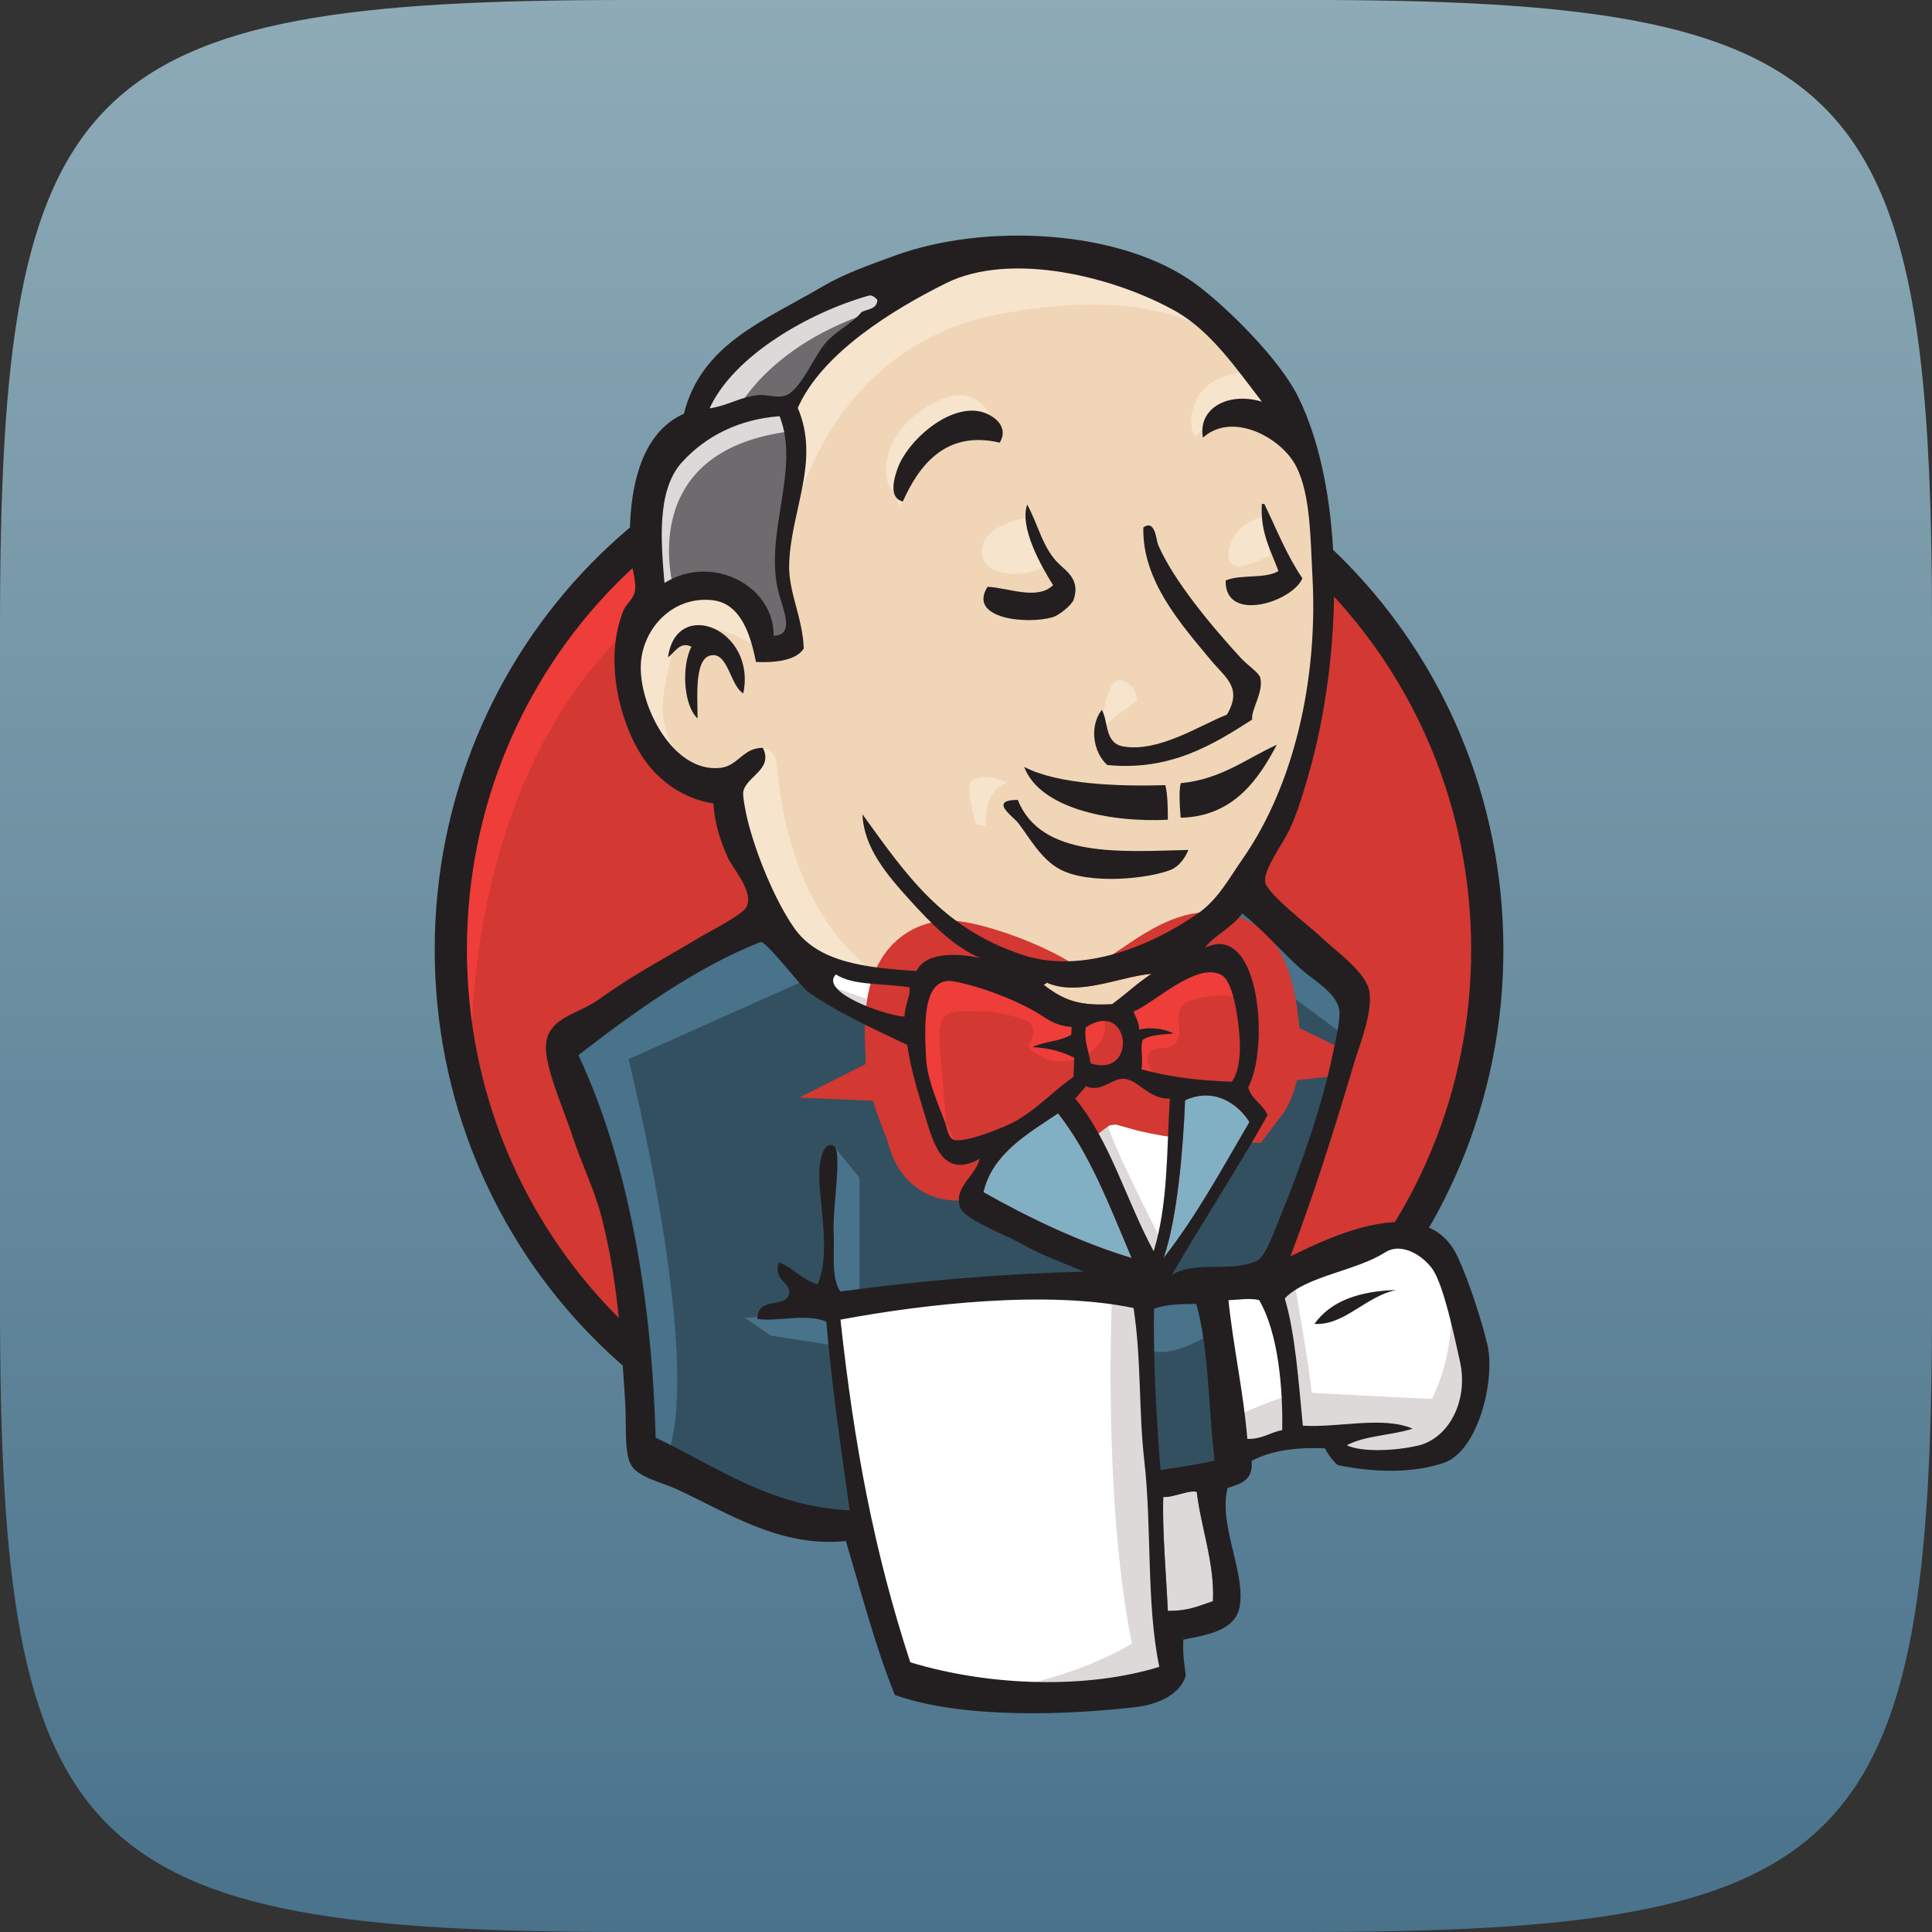 <?xml version="1.0" encoding="UTF-8" standalone="no"?>
<svg xmlns="http://www.w3.org/2000/svg" height="40px" width="40px" version="1.1" xmlns:xlink="http://www.w3.org/1999/xlink" viewBox="0 0 40 40"><rect x="0" y="0" width="40" height="40" fill="#333333" stroke="none"/><!-- Generator: Sketch 3.8.3 (29802) - http://www.bohemiancoding.com/sketch -->
 <title>jenkins</title>
 <desc>Created with Sketch.</desc>
 <defs>
  <linearGradient id="linearGradient-1" y1="100%" x2="50%" x1="50%" y2="-0%">
   <stop stop-color="#49728B" offset="0"/>
   <stop stop-color="#8EABB7" offset="1"/>
  </linearGradient>
 </defs>
 <g id="home" fill-rule="evenodd" fill="none">
  <g id="jenkins">
   <g id="layer1" transform="translate(0 -1)">
    <g transform="translate(0 .285)">
     <path id="path6455" fill="url(#linearGradient-1)" d="m0 27.742v-14.055c0-11.351 1.62-12.972 12.96-12.972l14.08-0.001c11.34 0 12.96 1.622 12.96 12.972v14.056c0 11.351-1.62 12.973-12.96 12.973h-14.08c-11.34 0-12.96-1.622-12.96-12.973z"/>
     <g id="g10" transform="translate(20.186 20.593) scale(1 -1) translate(-11.186 -15.593)">
      <g id="g3393">
       <path id="path22" fill="#D33833" d="m21.793 15.851c0-6.061-4.804-10.975-10.73-10.975-5.926 0-10.73 4.914-10.73 10.975 0 6.062 4.804 10.975 10.73 10.975 5.926 0 10.73-4.913 10.73-10.975"/>
       <path id="path24" fill="#EF3D3A" d="m0.771 13.133s-0.777 11.445 9.769 11.772l-0.736 1.226-5.723-1.921-1.635-1.88-1.431-2.739-0.818-3.188 0.245-2.126"/>
       <path id="path26" fill="#231F20" d="m3.714 23.338c-1.883-1.926-3.047-4.586-3.047-7.528h0c0-2.941 1.165-5.601 3.047-7.527 1.883-1.926 4.479-3.114 7.349-3.114 2.87 0 5.465 1.188 7.349 3.114 1.882 1.926 3.047 4.586 3.047 7.527 0 2.942-1.165 5.602-3.047 7.528-1.884 1.925-4.479 3.114-7.349 3.114-2.87 0-5.465-1.189-7.349-3.114zm-0.476-15.521c-2.001 2.046-3.238 4.874-3.238 7.993 0 3.12 1.237 5.947 3.238 7.994 2 2.046 4.769 3.315 7.825 3.314 3.056 0.001 5.825-1.268 7.825-3.314 2.001-2.047 3.238-4.874 3.238-7.994 0-3.119-1.237-5.947-3.238-7.993-2-2.046-4.769-3.315-7.825-3.315-3.056 0-5.825 1.268-7.825 3.315z"/>
       <polyline id="path28" points="15.58 15.79 13.945 15.545 11.737 15.3 10.307 15.259 8.917 15.3 7.854 15.627 6.914 16.649 6.178 18.733 6.015 19.183 5.034 19.51 4.462 20.45 4.053 21.799 4.502 22.984 5.565 23.352 6.423 22.943 6.832 22.044 7.323 22.126 7.486 22.33 7.323 23.27 7.282 24.456 7.527 26.091 7.518 27.025 8.263 28.216 9.571 29.156 11.86 30.138 14.394 29.77 16.601 28.175 17.623 26.541 18.277 25.355 18.441 22.412 17.95 19.878 17.051 17.63 16.193 16.444" fill="#F0D6B7"/>
       <polyline id="path30" points="14.19 8.719 8.345 8.474 8.345 7.493 8.835 4.059 8.59 3.773 4.502 5.163 4.216 5.653 3.808 10.272 2.868 13.052 2.663 13.706 5.933 15.954 6.955 16.363 7.854 15.259 8.631 14.564 9.53 14.278 9.939 14.155 10.429 12.03 10.797 11.58 11.737 11.907 11.083 10.64 14.639 8.964 14.19 8.719" fill="#335061"/>
       <polyline id="path32" points="4.502 22.984 5.565 23.352 6.423 22.943 6.832 22.044 7.323 22.126 7.445 22.616 7.2 23.557 7.445 25.805 7.241 27.031 7.977 27.889 9.571 29.156 9.121 29.77 6.873 28.666 5.933 27.93 5.402 26.786 4.584 25.682 4.339 24.374 4.502 22.984" fill="#6D6B6D"/>
       <path id="path34" fill="#DCD9D8" d="m6.178 26.827s0.613 1.512 3.066 2.248c2.452 0.735 0.123 0.531 0.123 0.531l-2.657-1.022-1.022-1.022-0.45-0.817 0.94 0.082"/>
       <path id="path36" fill="#DCD9D8" d="m4.952 23.27s-0.858 2.862 2.412 3.271l-0.123 0.49-2.248-0.531-0.654-2.126 0.164-1.39 0.45 0.286"/>
       <path id="path38" fill="#F7E4CD" d="m6.26 19.469l0.535 0.519s0.242-0.028 0.282-0.315c0.041-0.286 0.163-2.861 1.921-4.251 0.16-0.127-1.308 0.205-1.308 0.205l-1.308 2.044"/>
       <path id="path40" fill="#F7E4CD" d="m13.781 20.246s0.096 1.239 0.429 1.143c0.334-0.095 0.334-0.429 0.334-0.429s-0.81-0.524-0.763-0.714"/>
       <path id="path42" fill="#F7E4CD" d="m17.174 24.783s-0.674-0.142-0.736-0.736 0.736-0.123 0.858-0.082"/>
       <path id="path44" fill="#F7E4CD" d="m12.228 24.742s-0.899-0.123-0.899-0.695 1.022-0.531 1.308-0.286"/>
       <path id="path46" fill="#F7E4CD" d="m6.669 22.085s-1.553 0.94-1.717 0.041c-0.164-0.899-0.531-1.553 0.245-2.493l-0.531 0.163-0.49 1.267-0.164 1.226 0.94 0.981 1.063-0.081 0.613-0.491 0.041-0.613"/>
       <path id="path48" fill="#F7E4CD" d="m7.404 24.66s0.695 3.597 4.21 4.292c2.894 0.572 4.414-0.123 4.986-0.777 0 0-2.575 3.066-5.027 2.126-2.453-0.94-4.251-2.657-4.21-3.76 0.07-1.88 0.041-1.881 0.041-1.881"/>
       <path id="path50" fill="#F7E4CD" d="m16.888 27.767s-1.186 0.041-1.227-1.022c0 0 0-0.164 0.082-0.327 0 0 0.94 1.063 1.513 0.49"/>
       <path id="path52" fill="#F7E4CD" d="m11.697 26.307s-0.204 1.631-1.595 0.683c-0.899-0.613-0.817-1.471-0.654-1.635 0.164-0.163 0.119-0.493 0.243-0.267 0.124 0.226 0.083 0.962 0.533 1.166 0.45 0.205 1.187 0.433 1.472 0.053"/>
       <path id="path54" fill="#49728B" d="m7.854 15.259l-3.842-1.717s1.594-6.335 0.777-8.297l-0.572 0.204-0.041 2.412-1.063 4.577-0.45 1.268 4.006 2.697 1.185-1.144"/>
       <path id="path56" fill="#49728B" d="m8.249 11.755l0.545-0.665v-2.453h-0.654s-0.082 1.717-0.082 1.921c0 0.205 0.082 0.94 0.082 0.94"/>
       <polyline id="path58" points="8.263 8.269 6.423 8.188 6.955 7.82 8.263 7.615" fill="#49728B"/>
       <polyline id="path60" points="14.558 8.678 16.07 8.719 16.438 4.958 14.885 4.754 14.558 8.678" fill="#335061"/>
       <path id="path62" fill="#335061" d="m14.966 8.678l2.29 0.123s0.94 2.37 0.94 2.493 0.817 3.433 0.817 3.433l-1.839 1.922-0.368 0.327-0.981-0.981v-3.802l-0.859-3.515"/>
       <path id="path64" fill="#49728B" d="m15.988 8.964l-1.43-0.286 0.204-1.145c0.531-0.245 1.431 0.409 1.431 0.409"/>
       <polyline id="path66" points="16.029 16.117 18.891 13.992 18.972 14.973 16.806 16.976 16.029 16.117" fill="#49728B"/>
       <polyline id="path68" points="9.681 0.625 8.835 4.059 8.414 6.593 8.345 8.474 12.175 8.678 14.558 8.678 14.341 4.386 14.709 1.075 14.668 0.462 11.562 0.216 9.681 0.625" fill="#fff"/>
       <path id="path70" fill="#DCD9D8" d="m14.026 8.719s-0.204-4.251 0.409-7.276c0 0-1.226-0.777-3.025-0.981l3.434 0.123 0.409 0.245-0.491 6.704-0.123 1.431"/>
       <polyline id="path72" points="16.508 5.285 18.102 5.735 21.126 5.898 21.576 7.288 20.759 9.7 19.819 9.822 18.51 9.413 17.256 8.801 16.589 8.923 16.07 8.719" fill="#fff"/>
       <path id="path74" fill="#DCD9D8" d="m16.479 6.103s1.063 0.49 1.226 0.45l-0.449 2.248 0.531 0.204s0.368-2.125 0.368-2.371c0 0 2.289-0.123 2.493-0.123 0 0 0.491 0.94 0.368 1.921l0.45-1.308 0.04-0.736-0.653-0.981-0.736-0.163-1.226 0.041-0.409 0.531-1.431-0.204-0.45-0.164"/>
       <path id="path76" fill="#fff" d="m14.873 9.005l-0.9 2.289-0.94 1.348s0.204 0.573 0.491 0.573h0.94l0.899-0.327-0.082-1.513-0.408-2.37"/>
       <path id="path78" fill="#DCD9D8" d="m15.048 9.782s-1.144 2.207-1.144 2.534c0 0 0.204 0.49 0.49 0.368 0.286-0.123 0.9-0.45 0.9-0.45v0.777l-1.39 0.286-0.94-0.123 1.594-3.76 0.327-0.041"/>
       <polyline id="path80" points="10.049 15.177 8.917 15.3 7.854 15.627 7.854 15.259 8.373 14.686 10.008 13.951" fill="#fff"/>
       <path id="path82" fill="#DCD9D8" d="m8.222 15.054s1.267-0.531 1.676-0.409l0.041-0.49-1.144 0.245-0.695 0.491 0.123 0.163"/>
       <path id="path84" fill="#D33833" d="m16.503 13.076c-0.693 0.02-1.32 0.102-1.869 0.257 0.038 0.225-0.032 0.446 0.024 0.608 0.153 0.11 0.409 0.108 0.64 0.134-0.2 0.098-0.48 0.137-0.711 0.08-0.005 0.156-0.075 0.253-0.118 0.375 0.39 0.139 1.311 1.052 1.828 0.75 0.247-0.144 0.352-0.965 0.371-1.364 0.016-0.331-0.03-0.665-0.165-0.84"/>
       <path id="path86" stroke="#D33833" stroke-width="2.5" d="m16.503 13.076c-0.693 0.02-1.32 0.102-1.869 0.257 0.038 0.225-0.032 0.446 0.024 0.608 0.153 0.11 0.409 0.108 0.64 0.134-0.2 0.098-0.48 0.137-0.711 0.08-0.005 0.156-0.075 0.253-0.118 0.375 0.39 0.139 1.311 1.052 1.828 0.75 0.247-0.144 0.352-0.965 0.371-1.364 0.016-0.331-0.03-0.665-0.165-0.84z"/>
       <path id="path88" fill="#D33833" d="m13.187 14.209c-0.002-0.052-0.004-0.105-0.007-0.158-0.216-0.142-0.566-0.14-0.803-0.26 0.35-0.015 0.626-0.1 0.864-0.219l-0.015-0.396c-0.397-0.272-0.76-0.677-1.227-0.931-0.221-0.121-0.996-0.431-1.232-0.376-0.133 0.031-0.145 0.196-0.198 0.351-0.113 0.334-0.374 0.864-0.397 1.365-0.029 0.634-0.092 1.696 0.59 1.565 0.551-0.105 1.192-0.359 1.618-0.592 0.261-0.142 0.411-0.318 0.807-0.349"/>
       <path id="path90" stroke="#D33833" stroke-width="2.5" d="m13.187 14.209c-0.002-0.052-0.004-0.105-0.007-0.158-0.216-0.142-0.566-0.14-0.803-0.26 0.35-0.015 0.626-0.1 0.864-0.219l-0.015-0.396c-0.397-0.272-0.76-0.677-1.227-0.931-0.221-0.121-0.996-0.431-1.232-0.376-0.133 0.031-0.145 0.196-0.198 0.351-0.113 0.334-0.374 0.864-0.397 1.365-0.029 0.634-0.092 1.696 0.59 1.565 0.551-0.105 1.192-0.359 1.618-0.592 0.261-0.142 0.411-0.318 0.807-0.349z"/>
       <path id="path92" fill="#D33833" d="m13.581 13.454c-0.061 0.345-0.131 0.443-0.104 0.744 0.921 0.614 1.093-1.054 0.104-0.744"/>
       <path id="path94" stroke="#D33833" stroke-width="2.5" d="m13.581 13.454c-0.061 0.345-0.131 0.443-0.104 0.744 0.921 0.614 1.093-1.054 0.104-0.744z"/>
       <path id="path96" fill="#EF3D3A" d="m14.913 13.174s-0.286 0.409-0.081 0.531c0.204 0.123 0.408 0 0.531 0.205 0.123 0.204 0 0.327 0.041 0.572s0.245 0.286 0.45 0.327c0.204 0.041 0.776 0.123 0.858-0.082l-0.245 0.736-0.491 0.163-1.553-0.899-0.082-0.45v-0.899"/>
       <path id="path98" fill="#EF3D3A" d="m10.622 11.825c-0.05 0.638-0.102 1.275-0.159 1.912-0.087 0.952 0.228 0.786 1.053 0.786 0.126 0 0.776-0.151 0.822-0.246 0.223-0.455-0.373-0.354 0.257-0.697 0.531-0.29 1.47 0.176 1.256 0.82-0.121 0.143-0.627 0.045-0.808 0.139-0.319 0.165-0.639 0.331-0.958 0.496-0.406 0.211-1.345 0.518-1.778 0.224-1.098-0.746 0.069-2.611 0.46-3.39"/>
       <path id="path100" fill="#231F20" d="m11.697 26.307c-1.114 0.26-1.668-0.466-2.005-1.219-0.302 0.073-0.182 0.483-0.105 0.692 0.199 0.549 1.003 1.279 1.66 1.18 0.283-0.043 0.665-0.301 0.451-0.653"/>
       <path id="path102" fill="#231F20" d="m17.125 25.038c0.018 0 0.036-0.001 0.053-0.002 0.252-0.523 0.47-1.077 0.787-1.538-0.212-0.496-1.611-0.934-1.589-0.045 0.302 0.133 0.824 0.027 1.092 0.196-0.155 0.426-0.378 0.788-0.343 1.389"/>
       <path id="path104" fill="#231F20" d="m12.267 25.025c0.239-0.438 0.317-0.898 0.657-1.229 0.153-0.149 0.45-0.331 0.303-0.745-0.035-0.098-0.287-0.316-0.432-0.358-0.531-0.157-1.768-0.033-1.349 0.629 0.439-0.021 1.029-0.285 1.357 0.034-0.252 0.402-0.701 1.199-0.536 1.669"/>
       <path id="path106" fill="#231F20" d="m16.926 20.574c-0.799-0.513-1.69-1.071-3-0.942-0.28 0.243-0.387 0.785-0.115 1.142 0.142-0.243 0.053-0.69 0.447-0.758 0.743-0.127 1.608 0.455 2.143 0.658 0.331 0.559-0.029 0.764-0.327 1.124-0.612 0.737-1.432 1.65-1.402 2.753 0.247 0.18 0.268-0.273 0.304-0.355 0.319-0.747 1.122-1.703 1.709-2.342 0.144-0.158 0.381-0.309 0.407-0.413 0.076-0.303-0.198-0.665-0.166-0.867"/>
       <path id="path108" fill="#231F20" d="m6.389 21.115c-0.251 0.143-0.31 0.773-0.604 0.791-0.42 0.025-0.344-0.818-0.342-1.31-0.289 0.262-0.34 1.071-0.128 1.486-0.242 0.119-0.35-0.131-0.485-0.219 0.173 1.255 1.835 0.582 1.559-0.748"/>
       <path id="path110" fill="#231F20" d="m17.435 20.052c-0.372-0.708-0.898-1.488-1.99-1.511-0.022 0.229-0.039 0.577 0.001 0.715 0.835 0.08 1.35 0.505 1.989 0.796"/>
       <path id="path112" fill="#231F20" d="m12.205 19.593c0.696-0.366 1.976-0.406 2.922-0.378 0.051-0.207 0.05-0.464 0.052-0.716-1.217-0.061-2.655 0.24-2.974 1.094"/>
       <path id="path114" fill="#231F20" d="m12.072 18.91c0.482-1.209 2.137-1.07 3.532-1.036-0.061-0.157-0.194-0.343-0.36-0.41-0.447-0.182-1.681-0.32-2.301 0.01-0.394 0.209-0.647 0.682-0.863 0.959-0.104 0.134-0.623 0.476-0.008 0.477"/>
       <path id="path116" fill="#81B0C4" d="m16.868 12.241c-0.565-0.968-1.106-1.962-1.776-2.815 0.281 0.826 0.401 2.209 0.444 3.264 0.588 0.275 1.091-0.062 1.332-0.449"/>
       <path id="path118" fill="#231F20" d="m19.909 8.763c-0.633-0.127-1.078-0.742-1.695-0.702 0.339 0.478 0.934 0.68 1.695 0.702"/>
       <path id="path124" fill="#DCD9D8" d="m15.778 4.583c0.083-0.728 0.371-1.465 0.335-2.262-0.32-0.108-0.504-0.203-0.934-0.202-0.03 0.677-0.121 1.713-0.094 2.359 0.212-0.014 0.523 0.151 0.693 0.106"/>
       <path id="path126" fill="#F0D6B7" d="m14.843 15.31c-0.291-0.19-0.539-0.427-0.818-0.63-0.62-0.031-0.958 0.043-1.413 0.399 0.007 0.028 0.053 0.015 0.055 0.05 0.663-0.295 1.506 0.121 2.176 0.181"/>
       <path id="path128" fill="#81B0C4" d="m11.361 10.788c0.182 0.789 0.896 1.198 1.545 1.633 0.669-0.849 1.076-1.942 1.524-2.996-1.059 0.319-2.141 0.837-3.069 1.363"/>
       <path id="path130" fill="#231F20" d="m15.085 4.478c-0.027-0.646 0.064-1.681 0.094-2.359 0.43-0.001 0.614 0.094 0.934 0.202 0.036 0.797-0.252 1.534-0.335 2.262-0.17 0.045-0.481-0.12-0.693-0.106zm-6.684 3.672c0.283-2.603 0.693-4.79 1.445-7.095 1.669-0.507 3.681-0.551 5.156-0.094-0.271 1.301-0.152 2.884-0.311 4.272-0.119 1.043-0.058 2.093-0.222 3.157-1.787 0.372-4.314 0.087-6.068-0.241zm6.491 0.225c-0.015-1.118 0.05-2.22 0.135-3.339 0.43 0.064 0.721 0.107 1.12 0.195-0.13 1.077-0.114 2.29-0.378 3.243-0.305-0.003-0.573 0.004-0.877-0.098zm2.177 0.18c-0.203 0.047-0.441 0.002-0.635-0.002 0.091-0.911 0.313-1.917 0.391-2.873 0.307-0.009 0.47 0.135 0.722 0.183 0.014 0.84-0.073 1.996-0.478 2.691zm3.297-3.012c0.638 0.155 1.04 0.937 0.861 1.74-0.12 0.539-0.333 1.556-0.561 1.901-0.169 0.255-0.627 0.59-0.992 0.356-0.594-0.381-1.641-0.491-2.074-0.952 0.217-0.724 0.284-1.717 0.374-2.634 0.742-0.046 1.656 0.204 2.273-0.062-0.431-0.14-0.99-0.141-1.363-0.344 0.305-0.147 1.017-0.117 1.482-0.004zm-5.936 3.882c-0.448 1.054-0.855 2.147-1.524 2.996-0.649-0.435-1.363-0.844-1.545-1.633 0.928-0.526 2.01-1.044 3.069-1.363zm1.106 3.265c-0.043-1.055-0.163-2.438-0.444-3.264 0.67 0.853 1.211 1.847 1.776 2.815-0.241 0.387-0.744 0.724-1.332 0.449zm-1.253 0.445c-0.254 0.027-0.47-0.292-0.8-0.154-0.076-0.084-0.144-0.174-0.222-0.256 0.73-0.879 1.061-2.126 1.625-3.159 0.302 0.992 0.267 2.079 0.334 3.162-0.416-0.026-0.646 0.376-0.937 0.407zm-0.806 1.063c-0.027-0.301 0.043-0.399 0.104-0.744 0.989-0.31 0.817 1.358-0.104 0.744zm-1.097 0.36c-0.426 0.233-1.067 0.487-1.618 0.592-0.682 0.131-0.619-0.931-0.59-1.565 0.023-0.501 0.284-1.031 0.397-1.365 0.053-0.155 0.065-0.32 0.198-0.351 0.236-0.055 1.011 0.255 1.232 0.376 0.467 0.254 0.83 0.659 1.227 0.931l0.015 0.396c-0.238 0.119-0.514 0.204-0.864 0.219 0.237 0.12 0.587 0.118 0.803 0.26 0.003 0.053 0.005 0.106 0.007 0.158-0.396 0.031-0.546 0.207-0.807 0.349zm-4.073 0.74c-0.354-0.359 0.993-0.849 1.421-0.875-0.002 0.227 0.13 0.441 0.103 0.605-0.509 0.089-1.178 0.03-1.524 0.27zm4.36-0.169c-0.002-0.035-0.048-0.022-0.055-0.05 0.455-0.356 0.793-0.43 1.413-0.399 0.279 0.203 0.527 0.44 0.818 0.63-0.67-0.06-1.513-0.476-2.176-0.181zm4.001-1.213c-0.019 0.399-0.124 1.22-0.371 1.364-0.517 0.302-1.438-0.611-1.828-0.75 0.043-0.122 0.113-0.219 0.118-0.375 0.231 0.057 0.511 0.018 0.711-0.08-0.231-0.026-0.487-0.024-0.64-0.134-0.056-0.162 0.014-0.383-0.024-0.608 0.549-0.155 1.176-0.237 1.869-0.257 0.135 0.175 0.181 0.509 0.165 0.84zm-8.957 1.035c-0.111 0.079-0.863 1.057-0.966 1.016-1.36-0.536-2.632-1.464-3.769-2.341 1.084-2.326 1.521-5.175 1.599-7.921 1.241-0.581 2.332-1.418 4.017-1.505-0.195 1.379-0.373 2.61-0.484 3.908-0.423 0.178-1.031-0.008-1.427 0.055-0.003 0.477 0.605 0.209 0.656 0.53 0.038 0.243-0.335 0.261-0.213 0.644 0.31-0.113 0.472-0.361 0.802-0.455 0.302 0.66-0.004 1.828 0.039 2.38 0.008 0.104 0.052 0.574 0.284 0.492 0.205-0.073-0.012-1.251 0.011-1.774 0.021-0.481-0.058-0.947 0.137-1.249 1.628 0.222 3.282 0.365 5.043 0.413-0.387 0.166-0.848 0.324-1.352 0.608-0.274 0.154-1.136 0.475-1.215 0.735-0.126 0.414 0.33 0.634 0.408 0.99-0.821-0.449-0.982 0.429-1.176 1.051-0.176 0.563-0.277 0.984-0.32 1.309-0.708 0.337-1.465 0.679-2.074 1.112zm8.238 0.898c1.134 0.55 1.338-2.054 0.894-2.893 0.068-0.25 0.305-0.346 0.401-0.571-0.633-1.133-1.335-2.19-1.981-3.31 0.481 0.299 1.166 0.053 1.731 0.277 0.207 0.082 0.356 0.554 0.513 0.933 0.43 1.04 0.881 2.352 1.082 3.345 0.045 0.226 0.169 0.719 0.141 0.92-0.049 0.361-0.538 0.628-0.787 0.851-0.459 0.412-0.747 0.774-1.225 1.159-0.194-0.286-0.61-0.478-0.769-0.711zm-10.83 10.052c-0.54-0.595-0.427-1.708-0.362-2.5 0.976 0.614 2.272-0.049 2.26-1.093 0.466 0.012 0.174 0.582 0.09 0.949-0.276 1.199 0.464 2.501 0.034 3.597-0.836-0.063-1.523-0.405-2.021-0.953zm3.864 3.449c-1.223-0.347-2.79-1.235-3.292-2.334 0.389 0.057 0.659 0.253 1.043 0.277 0.145 0.01 0.335-0.061 0.502-0.019 0.332 0.082 0.613 0.827 0.863 1.104 0.244 0.271 0.538 0.386 0.739 0.633 0.129 0.062 0.32 0.058 0.327 0.252-0.056 0.06-0.115 0.106-0.182 0.087zm6.364-0.326c-1.269 0.716-3.417 1.254-4.767 0.581-1.089-0.543-2.562-1.442-3.063-2.58 0.469-1.099-0.139-2.106-0.178-3.222-0.021-0.593 0.28-1.111 0.302-1.758-0.16-0.264-0.651-0.297-0.99-0.279-0.114 0.572-0.314 1.214-0.903 1.279-0.833 0.091-1.442-0.598-1.48-1.319-0.045-0.847 0.651-2.251 1.637-2.154 0.381 0.038 0.474 0.42 0.889 0.416 0.225-0.449-0.347-0.59-0.406-0.911-0.015-0.083 0.047-0.407 0.084-0.559 0.179-0.739 0.578-1.697 0.971-2.26 0.499-0.715 1.478-0.822 2.532-0.892 0.188 0.405 0.881 0.372 1.333 0.266-0.541 0.214-1.045 0.734-1.462 1.194-0.479 0.528-0.965 1.095-0.989 1.785 0.906-1.256 1.654-2.354 3.301-2.906 1.246-0.418 2.701 0.191 3.658 0.864 0.398 0.279 0.635 0.722 0.917 1.128 1.057 1.52 1.55 3.69 1.442 5.793-0.045 0.867-0.043 1.731-0.334 2.315-0.304 0.61-1.333 1.155-1.935 0.604-0.111 0.593 0.501 0.96 1.22 0.746-0.513 0.662-1.051 1.457-1.78 1.869zm2.365-19.568c0.991 0.493 2.844 1.327 3.466-0.002 0.229-0.49 0.498-1.318 0.617-1.823 0.168-0.713-0.182-2.212-0.915-2.452-0.647-0.211-1.403-0.199-2.183-0.042-0.092 0.076-0.194 0.21-0.266 0.348-0.557 0.022-1.078-0.03-1.518-0.259 0.041-0.412-0.237-0.478-0.498-0.563-0.194-0.768 0.387-1.77 0.248-2.47-0.099-0.499-0.713-0.576-1.164-0.669-0.015-0.277 0.02-0.508 0.051-0.743-0.103-0.38-0.566-0.596-1.004-0.649-1.442-0.173-3.632-0.251-5.019 0.247-0.387 0.949-0.692 2.104-1.014 3.188-1.353-0.144-2.447 0.584-3.478 1.061-0.357 0.166-0.851 0.257-0.985 0.541-0.129 0.275-0.076 0.803-0.108 1.301-0.082 1.272-0.152 2.5-0.488 3.803-0.151 0.585-0.414 1.101-0.597 1.664-0.17 0.522-0.466 1.168-0.543 1.688-0.115 0.772 0.612 0.815 1.077 1.149 0.718 0.517 1.282 0.803 2.06 1.27 0.23 0.138 0.925 0.488 1.004 0.649 0.157 0.32-0.27 0.77-0.384 1.02-0.18 0.396-0.275 0.733-0.3 1.123-0.653 0.104-1.147 0.492-1.446 0.93-0.494 0.725-0.837 2.065-0.409 3.085 0.034 0.081 0.201 0.238 0.226 0.362 0.049 0.243-0.092 0.566-0.1 0.824-0.045 1.326 0.224 2.468 1.117 2.868 0.362 1.443 1.659 1.923 2.881 2.64 0.457 0.268 0.96 0.439 1.48 0.631 1.865 0.686 4.727 0.557 6.274-0.614 0.657-0.496 1.706-1.544 2.081-2.303 0.991-2.004 0.921-5.352 0.227-7.789-0.093-0.327-0.228-0.808-0.417-1.201-0.131-0.274-0.54-0.823-0.49-1.066 0.051-0.25 0.932-0.919 1.121-1.101 0.34-0.329 0.987-0.764 1.039-1.179 0.056-0.441-0.194-1.044-0.321-1.469-0.424-1.42-0.838-2.732-1.319-3.998z"/>
       <path id="path132" fill="#F7E4CD" d="m11.097 19.284c0.053 0.071 0.349 0.18 0.763-0.019 0 0-0.491-0.082-0.45-0.9l-0.204 0.041s-0.211 0.742-0.109 0.878"/>
      </g>
     </g>
    </g>
   </g>
  </g>
 </g>
</svg>
